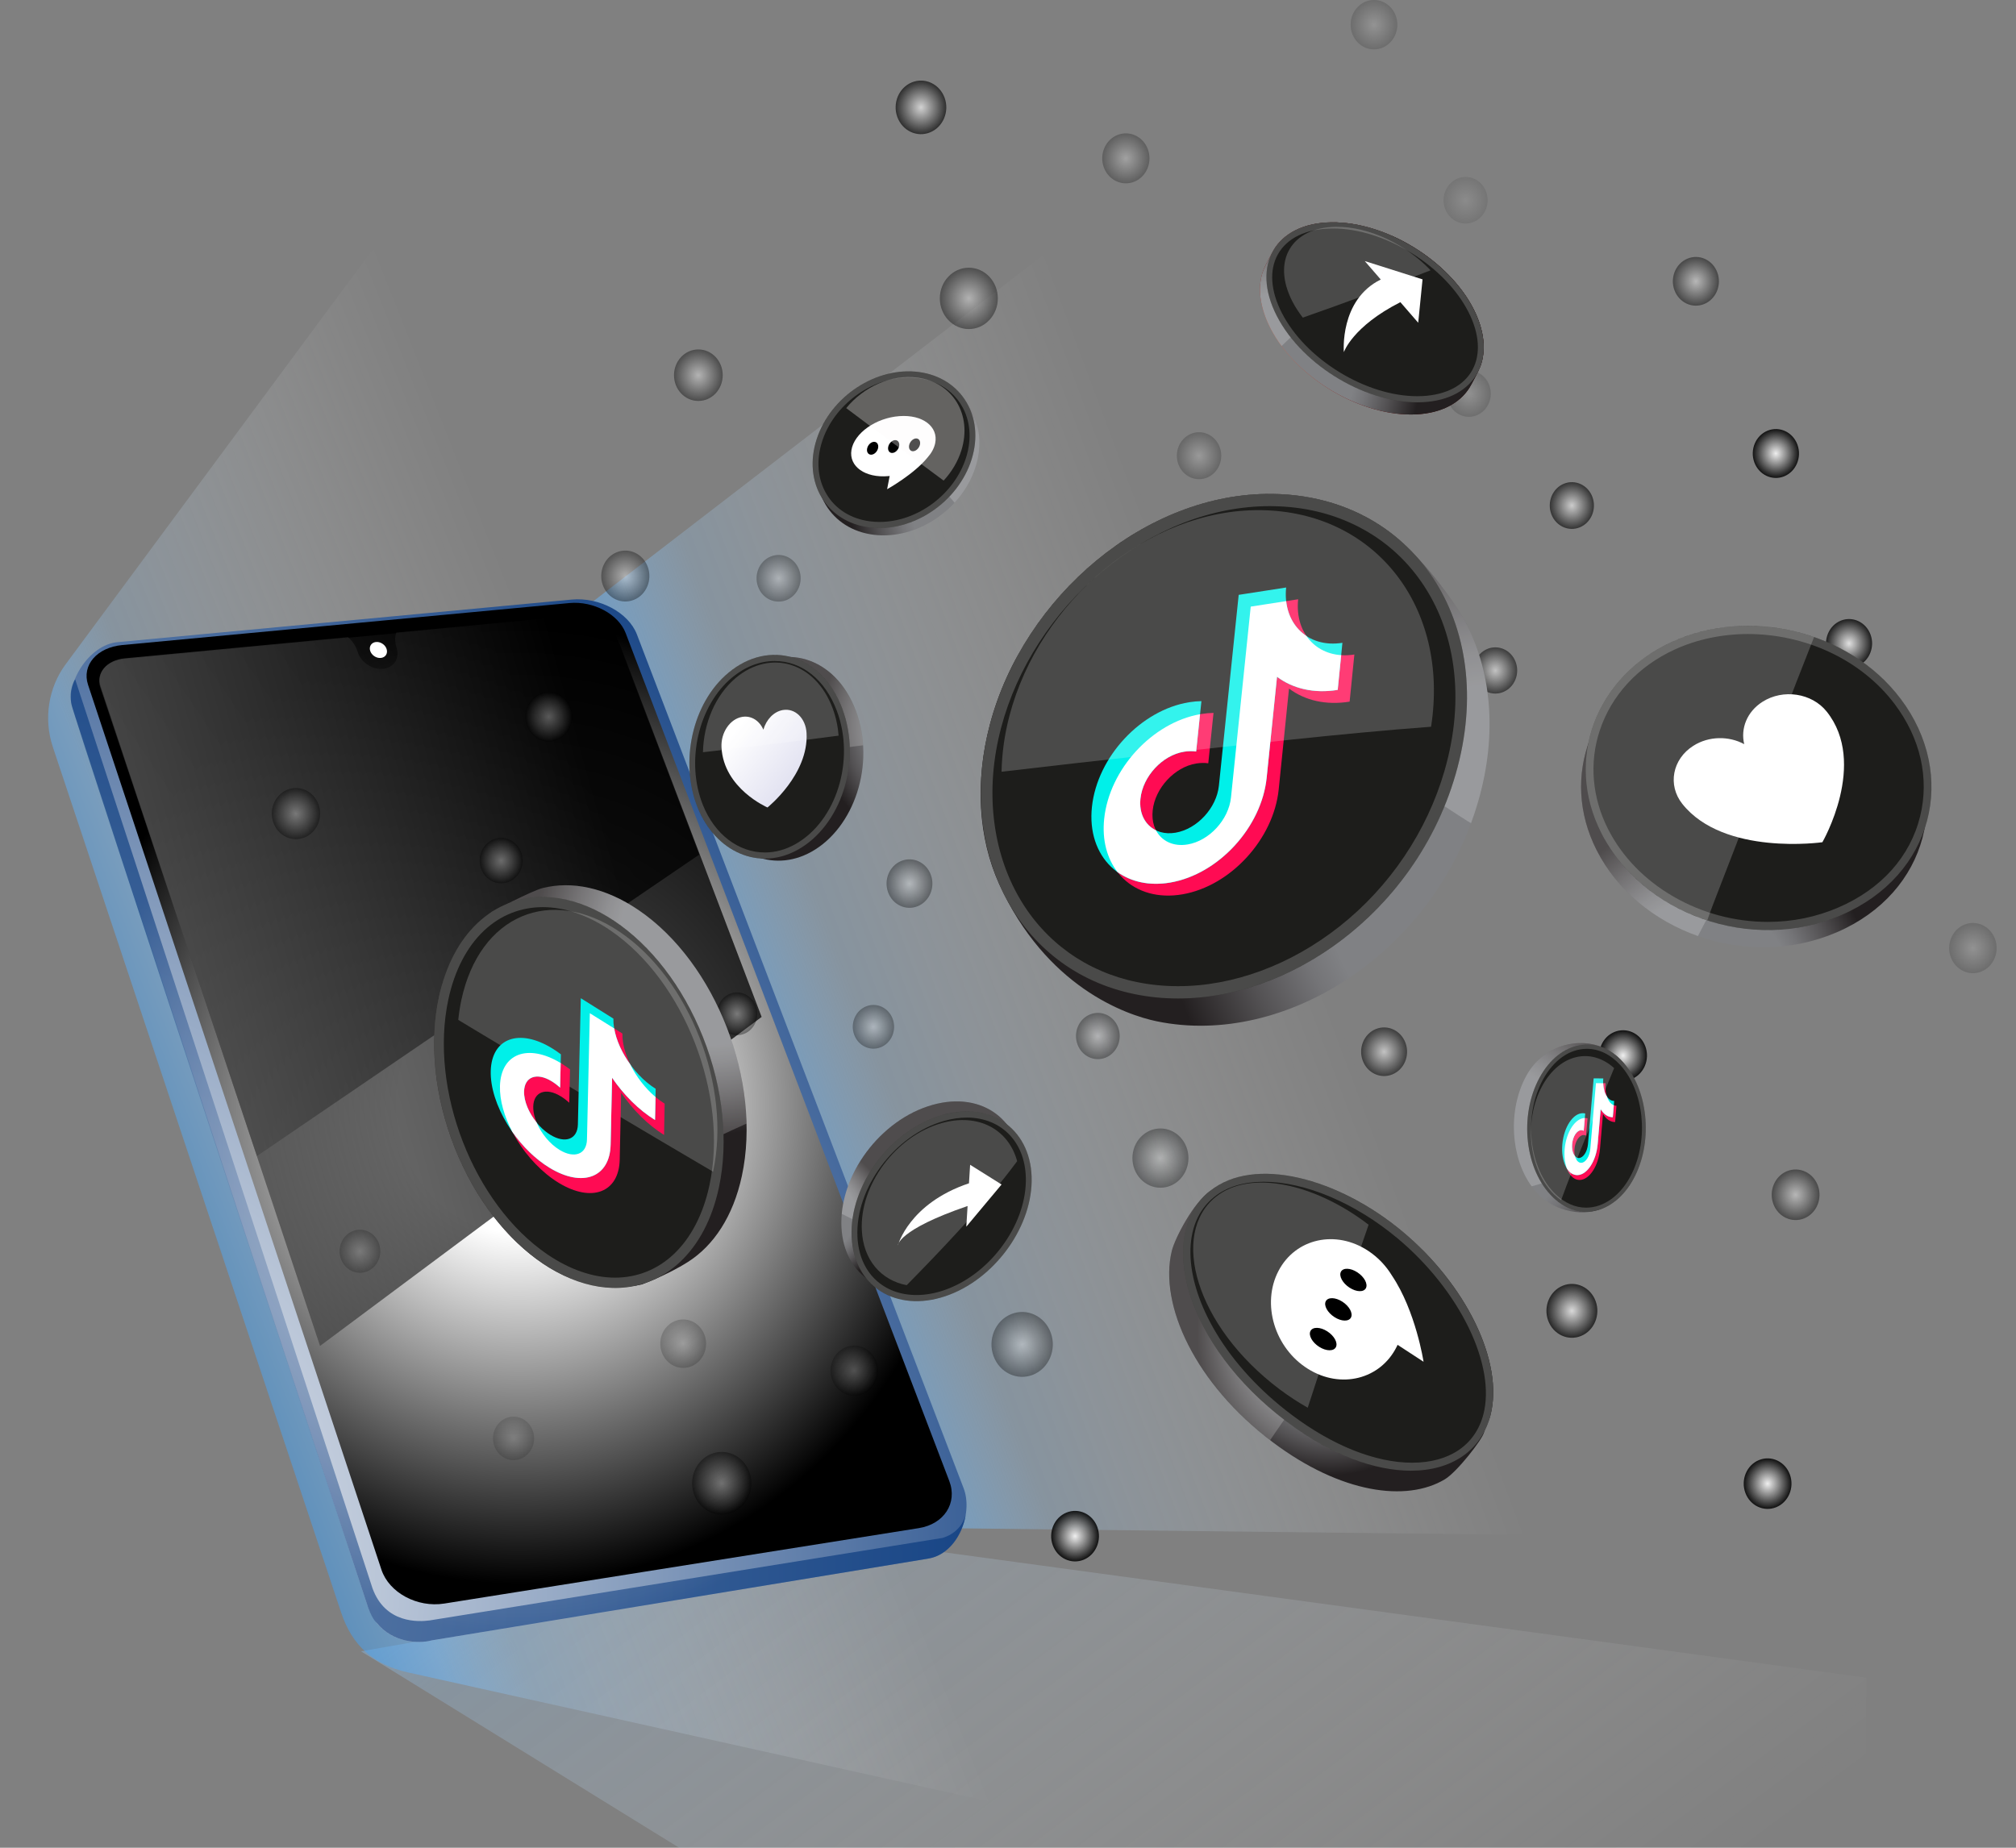 <svg width="420" height="385" viewBox="0 0 420 385" fill="none" xmlns="http://www.w3.org/2000/svg">
<rect x="0" y="0" width="420" height="385" fill="#808080" stroke="none"/>
<g clip-path="url(#clip0_323_130)">
<path opacity="0.5" d="M75.199 344.069L145.295 387.354H388.806V349.563L194.793 323.188L75.199 344.069Z" fill="url(#paint0_linear_323_130)"/>
<path opacity="0.5" d="M84.877 348.445L249.49 384.999L81.273 47.062L13.672 138.419C10.076 143.281 9.06 149.746 10.983 155.576L71.056 335.949C73.391 343.029 77.951 346.88 84.877 348.445Z" fill="url(#paint1_linear_323_130)"/>
<path opacity="0.5" d="M191.376 318.353L339.321 320.063L231.121 42.516L118.587 129.135L191.376 318.353Z" fill="url(#paint2_linear_323_130)"/>
<path d="M275.03 370.845C275.042 370.84 275.054 370.836 275.066 370.832C275.046 370.84 275.026 370.849 275.006 370.857C275.014 370.853 275.026 370.845 275.03 370.845Z" fill="url(#paint3_radial_323_130)"/>
<path d="M275.41 370.713C275.402 370.713 275.397 370.717 275.389 370.717C275.397 370.717 275.402 370.717 275.41 370.713Z" fill="url(#paint4_radial_323_130)"/>
<path d="M275.006 370.857C274.966 370.879 274.873 370.934 274.732 371.015C274.821 370.951 274.909 370.9 275.006 370.857Z" fill="url(#paint5_radial_323_130)"/>
<path d="M193.388 324.755L89.901 341.806C86.51 342.736 78.846 342.07 76.459 334.231L15.084 147.393C13.511 142.638 18.366 134.372 24.514 133.797L119.099 124.93C124.872 124.388 130.948 127.638 132.694 132.202L200.758 310.109C202.794 315.432 199.508 323.774 193.388 324.755Z" fill="url(#paint6_radial_323_130)"/>
<path d="M79.467 327.071L18.345 142.693C16.991 138.603 20.196 134.897 25.482 134.402L118.647 125.651C123.618 125.182 128.852 127.98 130.347 131.912L197.775 308.604C199.52 313.176 196.682 317.569 191.42 318.405L92.546 334.125C86.921 335.016 81.055 331.852 79.467 327.071Z" fill="url(#paint7_radial_323_130)"/>
<path opacity="0.75" d="M145.68 178.066L128.444 132.786C127.388 130.01 123.691 128.031 120.175 128.364L25.921 137.307C22.183 137.661 19.926 140.284 20.885 143.171L53.53 240.879L145.68 178.066Z" fill="url(#paint8_linear_323_130)"/>
<path opacity="0.75" d="M128.513 132.662C127.457 129.886 123.76 127.907 120.244 128.24L82.567 131.814C82.325 132.453 82.156 133.507 82.636 135.016C83.317 137.166 82.071 139.106 79.85 139.35C79.842 139.35 79.834 139.35 79.826 139.35C79.817 139.35 79.813 139.354 79.805 139.354C79.753 139.358 79.697 139.358 79.644 139.362C79.6 139.367 79.551 139.371 79.507 139.371C77.378 139.452 75.205 137.955 74.552 135.904C74.032 134.266 73.129 133.289 72.496 132.769L26.002 137.174C22.268 137.528 20.01 140.151 20.97 143.039L66.67 280.448L158.675 211.89L128.513 132.662Z" fill="url(#paint9_linear_323_130)"/>
<path d="M80.547 135.243C80.837 136.16 80.305 136.983 79.362 137.089C78.414 137.192 77.415 136.535 77.124 135.618C76.834 134.701 77.366 133.878 78.309 133.771C79.257 133.669 80.257 134.326 80.547 135.243Z" fill="white"/>
<g opacity="0.59">
<path d="M196.347 320.452L89.486 337.639C87.236 337.938 80.273 338.347 77.592 330.905C77.423 330.436 21.744 159.889 15.66 141.542C15.66 141.542 14.217 143.602 14.906 146.856C15.596 150.11 75.975 332.654 76.358 333.938C77.302 337.128 78.475 338.138 78.475 338.138C81.769 342.267 87.195 342.544 89.905 341.802L193.392 324.751C197.637 324.073 200.52 319.842 201.206 315.543C201.201 315.548 200.532 319.211 196.347 320.452Z" fill="url(#paint10_radial_323_130)"/>
</g>
<g opacity="0.183">
<path d="M78.947 259.102C79.789 261.413 78.701 264.006 76.515 264.898C74.33 265.789 71.879 264.638 71.036 262.326C70.194 260.014 71.282 257.421 73.467 256.53C75.653 255.639 78.104 256.79 78.947 259.102Z" fill="url(#paint11_radial_323_130)"/>
</g>
<g opacity="0.133">
<path d="M106.995 304.233C109.358 304.233 111.273 302.207 111.273 299.708C111.273 297.209 109.358 295.183 106.995 295.183C104.633 295.183 102.718 297.209 102.718 299.708C102.718 302.207 104.633 304.233 106.995 304.233Z" fill="url(#paint12_radial_323_130)"/>
</g>
<g opacity="0.349">
<path d="M108.584 177.614C109.471 180.053 108.322 182.791 106.016 183.734C103.71 184.672 101.121 183.457 100.23 181.017C99.343 178.578 100.492 175.84 102.798 174.897C105.109 173.959 107.697 175.174 108.584 177.614Z" fill="url(#paint13_radial_323_130)"/>
</g>
<g opacity="0.239">
<path d="M182.571 283.718C183.55 286.41 182.28 289.429 179.74 290.465C177.196 291.502 174.342 290.163 173.362 287.472C172.382 284.78 173.648 281.761 176.192 280.725C178.732 279.688 181.591 281.027 182.571 283.718Z" fill="url(#paint14_radial_323_130)"/>
</g>
<g opacity="0.386">
<path d="M201.838 68.562C205.174 68.562 207.878 65.701 207.878 62.173C207.878 58.645 205.174 55.784 201.838 55.784C198.503 55.784 195.799 58.645 195.799 62.173C195.799 65.701 198.503 68.562 201.838 68.562Z" fill="url(#paint15_radial_323_130)"/>
</g>
<g opacity="0.428">
<path d="M222.162 168.495C222.945 170.645 221.933 173.054 219.901 173.882C217.869 174.709 215.591 173.639 214.809 171.489C214.026 169.34 215.038 166.93 217.07 166.103C219.102 165.279 221.38 166.35 222.162 168.495Z" fill="url(#paint16_radial_323_130)"/>
</g>
<g opacity="0.429">
<path d="M236.741 178.564C237.528 180.722 236.512 183.145 234.471 183.976C232.431 184.808 230.141 183.733 229.355 181.575C228.569 179.417 229.585 176.995 231.625 176.163C233.665 175.331 235.955 176.406 236.741 178.564Z" fill="url(#paint17_radial_323_130)"/>
</g>
<g opacity="0.274">
<path d="M166.496 118.75C167.407 121.254 166.226 124.064 163.859 125.028C161.493 125.992 158.836 124.743 157.925 122.239C157.013 119.736 158.195 116.925 160.561 115.961C162.924 114.997 165.581 116.247 166.496 118.75Z" fill="url(#paint18_radial_323_130)"/>
</g>
<g opacity="0.333">
<path d="M218.909 277.696C220.179 281.181 218.534 285.092 215.244 286.431C211.95 287.774 208.253 286.034 206.987 282.554C205.717 279.07 207.362 275.159 210.652 273.82C213.942 272.476 217.639 274.212 218.909 277.696Z" fill="url(#paint19_radial_323_130)"/>
</g>
<g opacity="0.183">
<path d="M142.33 285.019C144.964 285.019 147.099 282.76 147.099 279.974C147.099 277.188 144.964 274.929 142.33 274.929C139.696 274.929 137.56 277.188 137.56 279.974C137.56 282.76 139.696 285.019 142.33 285.019Z" fill="url(#paint20_radial_323_130)"/>
</g>
<g opacity="0.36">
<path d="M150.361 315.577C153.766 315.577 156.526 312.658 156.526 309.056C156.526 305.455 153.766 302.535 150.361 302.535C146.956 302.535 144.196 305.455 144.196 309.056C144.196 312.658 146.956 315.577 150.361 315.577Z" fill="url(#paint21_radial_323_130)"/>
</g>
<g opacity="0.308">
<path d="M185.982 212.312C186.836 214.658 185.732 217.294 183.514 218.198C181.297 219.102 178.805 217.933 177.95 215.588C177.096 213.242 178.2 210.606 180.418 209.702C182.639 208.798 185.127 209.967 185.982 212.312Z" fill="url(#paint22_radial_323_130)"/>
</g>
<g opacity="0.369">
<path d="M157.477 209.647C158.312 211.941 157.231 214.517 155.062 215.4C152.893 216.283 150.458 215.14 149.623 212.846C148.789 210.551 149.869 207.975 152.038 207.092C154.207 206.209 156.642 207.352 157.477 209.647Z" fill="url(#paint23_radial_323_130)"/>
</g>
<g opacity="0.305">
<path d="M241.757 247.476C244.979 247.476 247.591 244.713 247.591 241.305C247.591 237.897 244.979 235.134 241.757 235.134C238.535 235.134 235.923 237.897 235.923 241.305C235.923 244.713 238.535 247.476 241.757 247.476Z" fill="url(#paint24_radial_323_130)"/>
</g>
<g opacity="0.24">
<path d="M286.981 110.221C287.679 112.136 286.775 114.29 284.965 115.027C283.155 115.765 281.119 114.81 280.421 112.895C279.724 110.98 280.627 108.826 282.437 108.088C284.247 107.346 286.28 108.302 286.981 110.221Z" fill="url(#paint25_radial_323_130)"/>
</g>
<g opacity="0.336">
<path d="M66.351 167.609C67.351 170.351 66.057 173.43 63.465 174.488C60.872 175.545 57.961 174.176 56.961 171.434C55.962 168.692 57.256 165.613 59.848 164.555C62.445 163.502 65.356 164.866 66.351 167.609Z" fill="url(#paint26_radial_323_130)"/>
</g>
<g opacity="0.355">
<path d="M134.952 118.123C135.947 120.857 134.657 123.923 132.077 124.976C129.493 126.03 126.594 124.665 125.598 121.936C124.602 119.202 125.892 116.135 128.473 115.082C131.057 114.029 133.96 115.389 134.952 118.123Z" fill="url(#paint27_radial_323_130)"/>
</g>
<g opacity="0.197">
<path d="M249.804 99.84C252.356 99.84 254.425 97.651 254.425 94.952C254.425 92.253 252.356 90.064 249.804 90.064C247.252 90.064 245.184 92.253 245.184 94.952C245.184 97.651 247.252 99.84 249.804 99.84Z" fill="url(#paint28_radial_323_130)"/>
</g>
<g opacity="0.523">
<path d="M311.526 144.514C314.04 144.514 316.078 142.358 316.078 139.699C316.078 137.04 314.04 134.884 311.526 134.884C309.012 134.884 306.974 137.04 306.974 139.699C306.974 142.358 309.012 144.514 311.526 144.514Z" fill="url(#paint29_radial_323_130)"/>
</g>
<g opacity="0.588">
<path d="M331.762 103.585C332.673 106.092 331.492 108.907 329.121 109.875C326.75 110.839 324.089 109.59 323.174 107.082C322.263 104.574 323.444 101.759 325.815 100.791C328.19 99.827 330.851 101.077 331.762 103.585Z" fill="url(#paint30_radial_323_130)"/>
</g>
<g opacity="0.695">
<path d="M332.427 271.116C333.479 274.007 332.117 277.253 329.383 278.366C326.65 279.479 323.581 278.037 322.529 275.146C321.477 272.254 322.84 269.009 325.573 267.896C328.307 266.782 331.375 268.224 332.427 271.116Z" fill="url(#paint31_radial_323_130)"/>
</g>
<g opacity="0.322">
<path d="M232.968 214.137C233.871 216.619 232.702 219.404 230.355 220.36C228.009 221.315 225.376 220.078 224.473 217.596C223.57 215.114 224.739 212.329 227.085 211.374C229.432 210.418 232.065 211.655 232.968 214.137Z" fill="url(#paint32_radial_323_130)"/>
</g>
<g opacity="0.517">
<path d="M292.819 217.324C293.771 219.934 292.541 222.86 290.073 223.866C287.606 224.873 284.84 223.572 283.889 220.962C282.937 218.352 284.167 215.426 286.634 214.42C289.098 213.413 291.868 214.714 292.819 217.324Z" fill="url(#paint33_radial_323_130)"/>
</g>
<g opacity="0.756">
<path d="M389.698 132.24C390.65 134.859 389.416 137.797 386.944 138.804C384.469 139.81 381.691 138.505 380.739 135.891C379.788 133.276 381.022 130.334 383.493 129.327C385.969 128.321 388.747 129.626 389.698 132.24Z" fill="url(#paint34_radial_323_130)"/>
</g>
<g opacity="0.435">
<path d="M357.783 56.791C358.734 59.405 357.504 62.34 355.033 63.346C352.562 64.353 349.788 63.052 348.836 60.438C347.885 57.823 349.114 54.889 351.586 53.882C354.057 52.876 356.831 54.177 357.783 56.791Z" fill="url(#paint35_radial_323_130)"/>
</g>
<g opacity="0.635">
<path d="M196.791 20.369C197.839 23.243 196.484 26.472 193.763 27.581C191.045 28.689 187.993 27.256 186.945 24.378C185.897 21.503 187.252 18.27 189.973 17.166C192.69 16.061 195.742 17.494 196.791 20.369Z" fill="url(#paint36_radial_323_130)"/>
</g>
<g opacity="0.401">
<path d="M145.491 83.544C148.292 83.544 150.563 81.142 150.563 78.179C150.563 75.216 148.292 72.814 145.491 72.814C142.689 72.814 140.419 75.216 140.419 78.179C140.419 81.142 142.689 83.544 145.491 83.544Z" fill="url(#paint37_radial_323_130)"/>
</g>
<g opacity="0.333">
<path d="M193.928 182.292C194.876 184.894 193.65 187.815 191.191 188.817C188.731 189.82 185.969 188.523 185.022 185.922C184.075 183.32 185.3 180.399 187.76 179.396C190.219 178.394 192.981 179.691 193.928 182.292Z" fill="url(#paint38_radial_323_130)"/>
</g>
<g opacity="0.332">
<path d="M118.885 147.483C119.857 150.148 118.599 153.138 116.083 154.166C113.563 155.194 110.737 153.863 109.765 151.202C108.794 148.536 110.052 145.547 112.567 144.519C115.087 143.491 117.918 144.817 118.885 147.483Z" fill="url(#paint39_radial_323_130)"/>
</g>
<g opacity="0.137">
<path d="M310.277 80.294C311.18 82.78 310.01 85.569 307.66 86.529C305.309 87.484 302.673 86.248 301.766 83.761C300.862 81.275 302.032 78.486 304.382 77.526C306.733 76.571 309.374 77.807 310.277 80.294Z" fill="url(#paint40_radial_323_130)"/>
</g>
<g opacity="0.865">
<path d="M342.785 218.04C343.772 220.752 342.494 223.797 339.93 224.842C337.366 225.887 334.487 224.535 333.499 221.823C332.512 219.11 333.79 216.065 336.354 215.02C338.918 213.98 341.797 215.327 342.785 218.04Z" fill="url(#paint41_radial_323_130)"/>
</g>
<g opacity="0.865">
<path d="M228.613 318.187C229.601 320.9 228.323 323.945 225.759 324.99C223.195 326.034 220.316 324.683 219.328 321.97C218.34 319.258 219.618 316.213 222.183 315.168C224.747 314.123 227.626 315.475 228.613 318.187Z" fill="url(#paint42_radial_323_130)"/>
</g>
<g opacity="0.865">
<path d="M372.894 307.244C373.881 309.956 372.603 313.001 370.039 314.046C367.475 315.091 364.596 313.739 363.609 311.027C362.621 308.314 363.899 305.269 366.463 304.224C369.027 303.179 371.906 304.531 372.894 307.244Z" fill="url(#paint43_radial_323_130)"/>
</g>
<g opacity="0.086">
<path d="M305.334 46.572C307.865 46.572 309.918 44.401 309.918 41.723C309.918 39.045 307.865 36.874 305.334 36.874C302.802 36.874 300.75 39.045 300.75 41.723C300.75 44.401 302.802 46.572 305.334 46.572Z" fill="url(#paint44_radial_323_130)"/>
</g>
<g opacity="0.15">
<path d="M286.247 10.287C288.933 10.287 291.11 7.984 291.11 5.143C291.11 2.303 288.933 0 286.247 0C283.562 0 281.385 2.303 281.385 5.143C281.385 7.984 283.562 10.287 286.247 10.287Z" fill="url(#paint45_radial_323_130)"/>
</g>
<g opacity="0.258">
<path d="M239.144 31.124C240.12 33.807 238.858 36.818 236.322 37.85C233.786 38.882 230.94 37.547 229.964 34.865C228.988 32.182 230.25 29.171 232.786 28.139C235.322 27.107 238.169 28.442 239.144 31.124Z" fill="url(#paint46_radial_323_130)"/>
</g>
<g opacity="0.853">
<path d="M374.466 92.662C375.422 95.285 374.184 98.232 371.704 99.243C369.225 100.254 366.439 98.944 365.483 96.322C364.528 93.699 365.766 90.752 368.245 89.741C370.729 88.73 373.511 90.039 374.466 92.662Z" fill="url(#paint47_radial_323_130)"/>
</g>
<g opacity="0.347">
<path d="M429.705 149.982C430.669 152.626 429.423 155.59 426.923 156.609C424.424 157.629 421.621 156.311 420.658 153.667C419.694 151.022 420.94 148.058 423.44 147.039C425.935 146.02 428.742 147.338 429.705 149.982Z" fill="url(#paint48_radial_323_130)"/>
</g>
<g opacity="0.147">
<path d="M415.634 195.667C416.614 198.362 415.344 201.386 412.8 202.427C410.252 203.463 407.393 202.12 406.41 199.424C405.43 196.729 406.7 193.705 409.244 192.664C411.792 191.628 414.651 192.971 415.634 195.667Z" fill="url(#paint49_radial_323_130)"/>
</g>
<g opacity="0.425">
<path d="M378.732 247.053C379.719 249.766 378.441 252.815 375.877 253.86C373.313 254.905 370.43 253.553 369.443 250.841C368.455 248.128 369.733 245.079 372.297 244.034C374.861 242.989 377.744 244.341 378.732 247.053Z" fill="url(#paint50_radial_323_130)"/>
</g>
<path d="M275.03 370.845C275.042 370.84 275.054 370.836 275.066 370.832C275.046 370.84 275.026 370.849 275.006 370.857C275.014 370.853 275.026 370.845 275.03 370.845Z" fill="url(#paint51_radial_323_130)"/>
<path d="M275.41 370.713C275.402 370.713 275.397 370.717 275.389 370.717C275.397 370.717 275.402 370.717 275.41 370.713Z" fill="url(#paint52_radial_323_130)"/>
<path d="M275.006 370.857C274.966 370.879 274.873 370.934 274.732 371.015C274.821 370.951 274.909 370.9 275.006 370.857Z" fill="url(#paint53_radial_323_130)"/>
<path d="M382.679 194.246C363.798 202.392 341.136 193.952 332.612 177.097C324.867 161.778 331.625 144.578 347.268 137.374C363.109 130.081 384.175 134.815 395.016 149.205C406.97 165.066 401.846 185.976 382.679 194.246Z" fill="url(#paint54_radial_323_130)"/>
<path opacity="0.2" d="M368.858 164.183C369.62 162.14 370.35 160.089 371.035 158.016C372.474 152.579 375.075 147.862 378.837 143.857C380.582 142.433 382.328 141.004 384.074 139.579C372.982 133.127 358.754 132.086 347.268 137.374C331.625 144.574 324.867 161.778 332.612 177.097C336.87 185.516 344.655 191.837 353.735 195.039C359.049 184.898 364.358 174.756 368.858 164.183Z" fill="white"/>
<path d="M383.634 190.659C364.754 198.805 342.091 190.365 333.568 173.51C325.823 158.191 332.58 140.991 348.223 133.787C364.064 126.494 385.13 131.228 395.972 145.618C407.926 161.483 402.805 182.389 383.634 190.659Z" fill="#1D1D1B"/>
<path opacity="0.2" d="M355.751 191.576C356.416 189.414 361.79 176.031 363.455 171.276C367.987 158.311 372.882 145.49 377.933 132.739C368.273 129.382 357.38 129.57 348.227 133.783C332.584 140.982 325.827 158.187 333.572 173.506C337.979 182.223 346.167 188.685 355.658 191.768C355.69 191.708 355.718 191.64 355.751 191.576Z" fill="white"/>
<g opacity="0.2">
<path d="M368.306 192.088C361.407 192.088 354.606 190.267 348.639 186.817C342.619 183.341 337.902 178.462 334.991 172.709C331.689 166.179 331.072 158.925 333.258 152.28C335.689 144.88 341.232 138.867 348.864 135.353C353.473 133.229 358.758 132.107 364.153 132.107C369.999 132.107 375.877 133.404 381.151 135.865C386.602 138.402 391.287 142.142 394.706 146.68C400.1 153.837 401.987 162.157 400.023 170.111C397.951 178.509 391.912 185.243 383.022 189.077C378.401 191.073 373.45 192.088 368.306 192.088ZM364.153 130.401C358.646 130.401 353.178 131.506 348.223 133.788C332.58 140.987 325.823 158.191 333.568 173.51C339.854 185.942 353.828 193.794 368.306 193.794C373.458 193.794 378.679 192.796 383.634 190.659C402.805 182.39 407.926 161.484 395.972 145.614C388.521 135.728 376.248 130.401 364.153 130.401Z" fill="white"/>
</g>
<path d="M367.181 146.232C363.959 148.28 362.589 151.794 363.379 155.056C360.186 153.321 356.013 153.338 352.767 155.402C348.409 158.174 347.381 163.59 350.481 167.497C359.149 178.415 379.663 175.489 379.663 175.489C379.663 175.489 389.186 159.044 380.554 148.258C377.47 144.403 371.487 143.49 367.181 146.232Z" fill="white"/>
<path d="M288.686 110.259C282.195 105.679 274.14 103.009 265.024 102.911C238.677 102.629 213.281 124.286 206.237 150.946C203.076 162.913 203.818 174.641 208.168 184.199C217.877 205.544 234.403 211.447 241.043 212.812C267.911 218.335 298.951 198.239 307.958 166.982C312.063 152.733 310.631 139.571 305.172 129.366C303.322 125.903 296.048 115.45 288.686 110.259Z" fill="url(#paint55_radial_323_130)"/>
<path opacity="0.2" d="M306.466 171.519C307.015 170.035 307.515 168.525 307.958 166.986C312.063 152.737 310.631 139.575 305.172 129.37C303.322 125.907 296.048 115.453 288.686 110.263C282.195 105.683 274.14 103.013 265.024 102.915C243.091 102.68 221.82 117.65 211.245 138.049L292.408 162.375C292.408 162.371 305.934 171.327 306.466 171.519Z" fill="white"/>
<path d="M303.261 161.309C294.254 192.566 263.214 212.662 236.346 207.139C211.926 202.119 199.278 177.272 206.233 150.95C213.276 124.286 238.677 102.633 265.024 102.915C294.081 103.218 312.405 129.574 303.261 161.309Z" fill="#1D1D1B"/>
<g opacity="0.2">
<path d="M264.516 102.907C238.354 102.907 213.236 124.457 206.233 150.946C199.278 177.273 211.926 202.115 236.346 207.135C239.338 207.749 242.374 208.048 245.434 208.048C269.846 208.048 295.258 189.082 303.261 161.305C312.405 129.575 294.077 103.218 265.024 102.907C264.855 102.907 264.689 102.902 264.52 102.902V105.461C264.681 105.461 264.839 105.461 265 105.466C271.62 105.538 277.732 107.005 283.171 109.837C288.404 112.558 292.763 116.405 296.133 121.271C299.657 126.359 301.899 132.27 302.79 138.829C303.729 145.751 303.112 153.065 300.951 160.559C297.294 173.247 289.521 184.783 279.059 193.04C268.891 201.066 256.952 205.485 245.438 205.485C242.507 205.485 239.604 205.195 236.81 204.619C226.392 202.478 217.74 196.302 212.446 187.231C209.579 182.318 207.773 176.774 207.076 170.752C206.354 164.534 206.858 158.098 208.567 151.628C211.849 139.213 219.348 127.621 229.69 118.998C240.152 110.268 252.522 105.461 264.52 105.461L264.524 102.902C264.52 102.907 264.52 102.907 264.516 102.907Z" fill="white"/>
</g>
<path d="M282.159 136.377C274.934 137.529 269.677 132.372 270.447 124.866L260.573 126.402L256.461 166.15C255.981 170.799 251.945 175.191 247.437 175.955C242.918 176.722 239.644 173.554 240.14 168.879C240.632 164.214 244.696 159.829 249.199 159.087C250.042 158.947 250.985 158.921 251.723 159.045L252.816 148.545C251.993 148.557 251.147 148.634 250.276 148.775C240.237 150.4 231.153 160.149 230.04 170.573C228.924 181.021 236.249 188.088 246.349 186.344C256.388 184.608 265.338 174.816 266.395 164.491L268.544 143.469C271.822 145.926 276.204 147.001 281.171 146.195L282.159 136.377Z" fill="#FF0B53"/>
<path d="M279.671 133.938C272.438 135.085 267.177 129.924 267.947 122.414L258.061 123.945L253.937 163.702C253.453 168.351 249.413 172.739 244.902 173.503C240.378 174.266 237.1 171.097 237.596 166.423C238.092 161.753 242.156 157.373 246.671 156.635C247.518 156.499 248.458 156.473 249.199 156.593L250.296 146.092C249.474 146.105 248.623 146.178 247.752 146.318C237.701 147.935 228.605 157.684 227.488 168.108C226.368 178.556 233.701 185.632 243.813 183.892C253.864 182.164 262.831 172.377 263.887 162.047L266.044 141.022C269.326 143.478 273.712 144.561 278.688 143.755L279.671 133.938Z" fill="#00F0E9"/>
<path d="M279.413 136.509C276.321 136.304 273.773 134.842 272.176 132.517C269.846 130.986 268.302 128.427 267.951 125.25L260.569 126.397L256.457 166.146C255.977 170.794 251.941 175.187 247.434 175.95C244.446 176.458 242.003 175.242 240.834 173.012C238.588 171.937 237.265 169.506 237.592 166.414C238.088 161.744 242.152 157.364 246.667 156.626C247.514 156.49 248.454 156.464 249.195 156.584L250.006 148.818C240.072 150.57 231.141 160.239 230.041 170.568C229.565 175.038 230.633 178.889 232.81 181.699C235.677 183.755 239.491 184.625 243.813 183.883C253.864 182.156 262.831 172.368 263.887 162.039L266.044 141.013C269.326 143.469 273.712 144.553 278.688 143.747L279.413 136.509Z" fill="white"/>
<path opacity="0.2" d="M240.132 157.241C259.464 155.151 278.776 152.882 298.141 151.424C302.032 126.338 286.352 106.553 262.621 106.297C239.189 106.046 216.599 125.306 210.333 149.023C209.277 153.014 208.733 156.968 208.656 160.802C219.143 159.569 229.633 158.375 240.132 157.241Z" fill="white"/>
<path d="M133.033 189.628C126.098 184.907 119.099 183.521 113.035 185.039C110.773 185.606 102.476 189.986 102.476 189.986C102.476 189.986 93.687 197.305 91.441 207.758C87.22 227.397 96.856 252.202 112.962 263.171C120.046 267.994 127.384 269.005 133.682 267.64C133.682 267.64 138.927 265.738 143.334 262.936C148.652 259.554 152.74 253.473 154.554 245.041C158.775 225.401 149.139 200.597 133.033 189.628Z" fill="url(#paint56_radial_323_130)"/>
<path opacity="0.2" d="M106.455 257.644C110.58 255.699 114.7 253.741 118.813 251.754C129.106 246.781 139.383 241.77 149.684 236.81C151.607 235.884 153.562 234.997 155.526 234.119C155.114 216.974 146.261 198.635 133.033 189.628C126.098 184.907 119.099 183.521 113.035 185.039C110.773 185.606 102.476 189.986 102.476 189.986C102.476 189.986 93.687 197.305 91.441 207.758C87.829 224.578 94.384 245.182 106.455 257.644Z" fill="white"/>
<path d="M136.049 266.71C150.345 260.386 155.017 237.761 146.484 216.176C137.951 194.59 119.445 182.218 105.149 188.542C90.853 194.866 86.18 217.491 94.713 239.076C103.246 260.661 121.753 273.033 136.049 266.71Z" fill="#1D1D1B"/>
<path opacity="0.2" d="M105.81 218.718C120.014 227.265 134.258 235.747 148.555 244.141C148.559 244.119 148.567 244.094 148.571 244.072C152.365 226.412 143.701 204.102 129.214 194.238C114.728 184.373 99.912 190.694 96.118 208.354C95.828 209.715 95.618 211.101 95.469 212.508C98.9 214.602 102.367 216.645 105.81 218.718Z" fill="white"/>
<g opacity="0.2">
<path d="M128.13 266.216C123.57 266.216 118.704 264.544 114.055 261.38C98.63 250.875 89.369 227.035 93.409 208.231C94.699 202.222 97.271 197.266 100.839 193.906C104.238 190.707 108.471 189.014 113.079 189.014C117.639 189.014 122.506 190.686 127.15 193.85C142.576 204.355 151.837 228.195 147.797 246.994C146.507 253.004 143.934 257.959 140.366 261.32C136.968 264.523 132.738 266.216 128.13 266.216ZM113.079 186.886C102.847 186.886 94.312 194.409 91.441 207.762C87.22 227.402 96.856 252.206 112.962 263.175C118.115 266.685 123.308 268.353 128.126 268.353C138.359 268.353 146.894 260.83 149.764 247.476C153.982 227.841 144.35 203.032 128.243 192.063C123.09 188.553 117.897 186.886 113.079 186.886Z" fill="white"/>
</g>
<path d="M138.467 229.961C133.508 226.881 129.557 220.331 129.666 215.354L122.885 211.114L122.288 237.433C122.219 240.512 119.659 241.48 116.571 239.591C113.47 237.697 111.015 233.65 111.092 230.562C111.168 227.478 113.745 226.527 116.837 228.434C117.418 228.792 118.071 229.282 118.591 229.769L118.752 222.821C118.18 222.386 117.595 221.981 116.998 221.61C110.108 217.345 104.343 219.431 104.165 226.314C103.984 233.215 109.483 242.252 116.406 246.466C123.288 250.649 128.96 248.466 129.106 241.621L129.404 227.687C131.823 231.223 134.935 234.37 138.342 236.477L138.467 229.961Z" fill="#FF0B53"/>
<path d="M136.601 226.864C131.633 223.776 127.682 217.221 127.791 212.244L121.002 207.992L120.393 234.306C120.32 237.385 117.76 238.349 114.664 236.456C111.559 234.558 109.1 230.506 109.181 227.419C109.257 224.335 111.838 223.388 114.934 225.299C115.515 225.657 116.168 226.148 116.688 226.634L116.853 219.686C116.281 219.251 115.696 218.842 115.095 218.475C108.197 214.198 102.423 216.275 102.238 223.154C102.052 230.054 107.556 239.1 114.49 243.322C121.385 247.519 127.061 245.344 127.211 238.499L127.513 224.565C129.936 228.105 133.049 231.257 136.464 233.368L136.601 226.864Z" fill="#00F0E9"/>
<path d="M136.568 228.57C134.407 226.749 132.549 224.318 131.307 221.789C129.597 219.431 128.38 216.757 127.952 214.283L122.881 211.114L122.284 237.433C122.215 240.512 119.655 241.48 116.567 239.591C114.519 238.337 112.749 236.145 111.809 233.906C110.189 231.922 109.128 229.457 109.181 227.414C109.257 224.331 111.838 223.384 114.934 225.295C115.515 225.653 116.168 226.144 116.688 226.63L116.809 221.495C109.999 217.379 104.339 219.49 104.157 226.31C104.08 229.261 105.044 232.609 106.717 235.803C108.83 238.831 111.531 241.518 114.494 243.322C121.389 247.519 127.066 245.344 127.215 238.499L127.517 224.566C129.94 228.105 133.053 231.257 136.468 233.368L136.568 228.57Z" fill="white"/>
<path d="M212.805 244.077C212.631 254.167 204.669 264.706 194.779 268.007C184.623 271.397 175.793 266.062 175.301 255.673C174.789 244.895 183.393 233.299 194.247 230.229C204.798 227.243 212.986 233.628 212.805 244.077Z" fill="url(#paint57_radial_323_130)"/>
<path opacity="0.2" d="M178.704 254.542C179.172 254.76 181.329 255.882 179.224 254.786C179.974 255.174 180.789 255.468 181.563 255.796C183.026 256.419 184.498 257.025 185.969 257.626C188.852 258.803 191.739 259.959 194.609 261.166C196.996 262.172 199.375 263.221 201.734 264.3C208.16 259.473 212.676 251.647 212.805 244.077C212.982 233.628 204.798 227.243 194.247 230.229C184.308 233.043 176.265 242.993 175.366 252.926C176.475 253.481 177.583 254.022 178.704 254.542Z" fill="white"/>
<path d="M214.93 246.166C214.756 256.257 206.793 266.795 196.904 270.096C186.748 273.487 177.918 268.151 177.426 257.762C176.914 246.985 185.518 235.389 196.371 232.318C206.922 229.328 215.111 235.717 214.93 246.166Z" fill="#1D1D1B"/>
<path opacity="0.2" d="M188.897 267.785C192.525 264.095 196.121 260.368 199.625 256.542C203.899 251.881 208.124 247.083 211.906 241.948C210.14 235.385 203.866 231.836 196.146 234.024C186.635 236.715 179.095 246.874 179.547 256.321C179.845 262.616 183.643 266.791 188.897 267.785Z" fill="white"/>
<path opacity="0.2" d="M201.439 231.581V232.861C205.015 232.861 208.2 234.166 210.402 236.541C212.639 238.951 213.784 242.273 213.72 246.145C213.639 250.743 211.829 255.618 208.616 259.883C205.39 264.164 201.101 267.359 196.541 268.881C194.638 269.517 192.755 269.837 190.945 269.837C187.534 269.837 184.566 268.715 182.357 266.6C180.095 264.429 178.809 261.354 178.636 257.703C178.152 247.523 186.417 236.464 196.686 233.556C198.311 233.095 199.911 232.865 201.439 232.865V231.581ZM201.439 231.581C199.835 231.581 198.137 231.82 196.375 232.319C185.518 235.39 176.914 246.986 177.43 257.763C177.825 266.045 183.51 271.112 190.949 271.112C192.84 271.112 194.847 270.783 196.912 270.097C206.801 266.796 214.764 256.257 214.938 246.167C215.079 237.467 209.426 231.581 201.439 231.581Z" fill="white"/>
<path d="M208.66 246.806L202.109 242.699L201.871 246.555C189.34 250.76 187.062 259.503 187.062 259.503C187.062 259.503 186.933 256.3 201.58 251.289L201.314 255.592L208.66 246.806Z" fill="white"/>
<path d="M307.043 64.497C301.931 54.343 288.755 46.188 277.398 46.329C272.011 46.397 268.008 48.308 265.798 51.396C265.258 52.151 263.488 55.49 263.158 56.407C261.964 59.721 262.355 63.874 264.661 68.365C270.08 78.912 283.812 86.934 295.109 86.337C300.33 86.06 304.12 83.987 306.124 80.806C306.515 80.183 308.095 77.206 308.426 76.302C309.624 73.005 309.257 68.894 307.043 64.497Z" fill="url(#paint58_radial_323_130)"/>
<path d="M307.043 64.497C301.931 54.343 288.755 46.188 277.398 46.329C272.011 46.397 268.008 48.308 265.798 51.396C265.258 52.151 263.488 55.49 263.158 56.407C261.964 59.721 262.355 63.874 264.661 68.365C270.08 78.912 283.812 86.934 295.109 86.337C300.33 86.06 304.12 83.987 306.124 80.806C306.515 80.183 308.095 77.206 308.426 76.302C309.624 73.005 309.257 68.894 307.043 64.497Z" fill="url(#paint59_radial_323_130)"/>
<path opacity="0.2" d="M266.996 72.097C272.249 67.09 277.506 62.087 282.611 56.91C285.11 54.373 287.57 51.784 289.969 49.139C285.852 47.314 281.506 46.278 277.394 46.329C272.007 46.397 268.004 48.308 265.794 51.396C265.254 52.151 263.484 55.49 263.153 56.407C261.96 59.721 262.351 63.874 264.657 68.365C265.322 69.649 266.109 70.899 266.996 72.097Z" fill="white"/>
<path d="M307.043 64.497C312.131 74.601 307.487 83.22 296.452 83.8C285.155 84.397 271.419 76.379 266.004 65.828C260.557 55.226 265.766 46.47 277.398 46.325C288.755 46.188 301.927 54.343 307.043 64.497Z" fill="#1D1D1B"/>
<g opacity="0.2">
<path d="M277.688 47.605C282.925 47.605 288.747 49.43 294.085 52.739C299.399 56.036 303.62 60.425 305.975 65.099C308.22 69.56 308.507 73.795 306.777 77.023C305.015 80.312 301.326 82.265 296.391 82.525C296.02 82.546 295.637 82.555 295.254 82.555C290.09 82.555 284.332 80.777 279.047 77.544C273.729 74.29 269.471 69.914 267.06 65.223C264.698 60.625 264.395 56.292 266.209 53.025C268.108 49.601 272.084 47.677 277.406 47.613C277.502 47.605 277.595 47.605 277.688 47.605ZM277.688 46.325C277.591 46.325 277.494 46.325 277.398 46.325C265.762 46.47 260.557 55.226 266.004 65.828C271.233 76.008 284.203 83.83 295.258 83.83C295.657 83.83 296.057 83.822 296.452 83.8C307.483 83.22 312.131 74.601 307.043 64.498C301.971 54.428 288.977 46.325 277.688 46.325Z" fill="white"/>
</g>
<path d="M296.363 58.211L284.328 54.398L287.658 58.241C279.026 62.493 279.97 73.377 279.97 73.377C279.97 73.377 281.752 68.029 291.747 62.962L295.46 67.248L296.363 58.211Z" fill="white"/>
<path opacity="0.2" d="M271.419 66.182C280.345 63.052 289.219 59.763 298.04 56.322C292.948 50.944 285.211 47.178 278.309 47.263C269.044 47.378 264.899 54.347 269.237 62.791C269.842 63.968 270.58 65.099 271.419 66.182Z" fill="white"/>
<path d="M178.293 148.067C182.49 159.241 177.93 172.56 169.008 177.499C160.896 181.989 151.865 177.921 148.152 168.662C144.386 159.283 146.986 146.89 154.623 140.569C163.041 133.596 174.031 136.722 178.293 148.067Z" fill="url(#paint60_radial_323_130)"/>
<path opacity="0.2" d="M152.647 158.895C156.268 158.537 159.92 158.2 163.517 157.62C163.363 157.645 163.251 157.662 163.154 157.679C163.456 157.633 163.916 157.56 164.206 157.517C165.089 157.385 165.972 157.249 166.851 157.116C168.5 156.865 170.145 156.609 171.794 156.366C174.463 155.974 177.136 155.598 179.809 155.295C179.66 152.86 179.168 150.416 178.289 148.071C174.027 136.726 163.037 133.6 154.615 140.573C149.321 144.953 146.45 152.255 146.442 159.445C148.514 159.274 150.583 159.1 152.647 158.895Z" fill="white"/>
<path d="M175.471 147.64C179.668 158.814 175.108 172.133 166.186 177.072C158.074 181.563 149.043 177.494 145.329 168.235C141.564 158.857 144.164 146.463 151.8 140.142C160.219 133.169 171.209 136.296 175.471 147.64Z" fill="#1D1D1B"/>
<path opacity="0.2" d="M161.38 136.449V137.729C167.057 137.729 171.907 141.61 174.346 148.109C178.22 158.43 174.229 171.174 165.621 175.937C163.601 177.055 161.489 177.626 159.352 177.626C153.836 177.626 148.885 173.835 146.438 167.736C142.801 158.673 145.483 146.996 152.542 141.149C155.243 138.914 158.3 137.729 161.376 137.729L161.38 136.449ZM161.38 136.449C158.142 136.449 154.804 137.652 151.8 140.138C144.164 146.459 141.564 158.857 145.329 168.231C148.015 174.922 153.474 178.901 159.356 178.901C161.614 178.901 163.936 178.313 166.186 177.068C175.108 172.129 179.668 158.81 175.471 147.636C172.733 140.347 167.21 136.449 161.38 136.449Z" fill="white"/>
<path d="M154.623 149.372C156.522 149.052 158.227 150.17 159.037 152.038C159.638 149.931 161.198 148.268 163.105 147.943C165.662 147.513 167.867 149.671 168.032 152.758C168.496 161.39 159.892 168.248 159.892 168.248C159.892 168.248 150.756 164.312 150.313 155.714C150.151 152.639 152.083 149.799 154.623 149.372Z" fill="url(#paint61_linear_323_130)"/>
<path opacity="0.2" d="M174.713 153.283C174.56 151.342 174.152 149.406 173.451 147.538C169.838 137.921 160.517 135.272 153.377 141.179C148.998 144.804 146.575 150.783 146.45 156.737C155.88 155.667 165.299 154.502 174.713 153.283Z" fill="white"/>
<path d="M292.23 256.654C278.712 245.348 261.69 241.488 252.114 248.145C248.671 250.538 244.777 257.959 244.119 260.684C241.434 271.802 248.897 288.256 265.125 300.479C279.305 311.158 293.009 313.048 301.024 308.224C303.56 306.697 308.769 299.997 309.168 298.47C309.474 297.306 310.184 296.138 310.486 294.978C313.437 283.735 305.245 267.538 292.23 256.654Z" fill="url(#paint62_radial_323_130)"/>
<path opacity="0.2" d="M264.613 300.083C271.459 289.851 279.2 280.332 287.255 271.116C289.973 268.007 292.69 264.902 295.395 261.78C295.637 261.418 295.887 261.055 296.129 260.693C296.194 260.599 296.258 260.501 296.323 260.407C295.02 259.102 293.658 257.844 292.234 256.654C278.716 245.348 261.694 241.488 252.119 248.145C248.675 250.538 244.781 257.959 244.124 260.684C241.467 271.687 248.748 287.898 264.613 300.083Z" fill="white"/>
<path d="M292.23 256.653C305.245 267.537 313.437 283.735 310.49 294.981C306.862 308.851 287.9 311.162 268.02 296.184C246.978 280.332 240.668 257.374 252.114 248.145C261.23 240.796 278.712 245.347 292.23 256.653Z" fill="#1D1D1B"/>
<path opacity="0.2" d="M294.182 304.774C286.546 304.774 277.615 301.217 269.04 294.751C262.528 289.843 257.118 283.978 253.396 277.782C249.949 272.041 248.087 266.305 248.006 261.187C247.929 256.146 249.631 252.077 252.929 249.42C255.553 247.305 259.041 246.235 263.294 246.235C271.914 246.235 282.34 250.649 291.182 258.044C297.443 263.281 302.705 269.896 305.991 276.668C309.244 283.377 310.325 289.787 309.035 294.713C307.362 301.11 301.947 304.774 294.182 304.774ZM263.54 244.571C259.109 244.571 255.15 245.697 252.114 248.145C240.668 257.37 246.978 280.332 268.02 296.184C277.357 303.221 286.493 306.441 293.932 306.441C302.33 306.441 308.563 302.334 310.49 294.982C313.433 283.735 305.241 267.537 292.23 256.654C283.211 249.109 272.426 244.571 263.54 244.571Z" fill="white"/>
<path opacity="0.2" d="M272.447 293.314C276.055 282.294 279.591 271.235 283.373 260.287C283.957 258.59 284.546 256.892 285.126 255.191C274.108 246.721 260.529 243.543 253.284 249.386C243.736 257.084 249.002 276.233 266.552 289.454C268.536 290.943 270.503 292.222 272.447 293.314Z" fill="white"/>
<path d="M285.066 260.645C278.325 256.18 269.923 257.988 266.359 264.799C262.762 271.679 265.54 280.878 272.495 285.224C279.341 289.501 287.582 287.399 290.96 280.639C291.033 280.498 291.093 280.353 291.162 280.213L296.573 283.74C296.573 283.74 294.964 273.184 289.989 265.785C288.771 263.78 287.114 262.002 285.066 260.645Z" fill="white"/>
<path d="M282.784 265.107C284.219 266.045 285.014 267.52 284.566 268.399C284.118 269.278 282.59 269.235 281.151 268.301C279.708 267.363 278.901 265.878 279.353 264.996C279.809 264.113 281.345 264.164 282.784 265.107Z" fill="black"/>
<path d="M279.659 271.223C281.107 272.157 281.909 273.628 281.458 274.515C281.006 275.402 279.466 275.372 278.015 274.438C276.559 273.504 275.745 272.02 276.204 271.133C276.66 270.246 278.208 270.289 279.659 271.223Z" fill="black"/>
<path d="M276.503 277.394C277.958 278.323 278.768 279.795 278.313 280.69C277.857 281.586 276.305 281.565 274.841 280.639C273.374 279.714 272.555 278.23 273.015 277.33C273.479 276.434 275.043 276.464 276.503 277.394Z" fill="black"/>
<path d="M192.332 79.044C183.478 77.85 173.915 84.064 170.996 93.003C168.048 102.028 173.003 110.314 182.043 111.427C191.021 112.536 200.52 106.113 203.286 97.17C206.019 88.312 201.129 80.234 192.332 79.044Z" fill="url(#paint63_radial_323_130)"/>
<g opacity="0.2">
<path d="M192.807 97.541C194.823 99.947 196.815 102.378 198.871 104.736C200.863 102.57 202.411 99.998 203.282 97.17C206.019 88.308 201.129 80.23 192.328 79.04C188.058 78.465 183.627 79.612 179.853 81.957C184.248 87.084 188.469 92.368 192.807 97.541Z" fill="white"/>
</g>
<path d="M202.439 95.652C199.673 104.595 190.175 111.014 181.196 109.909C172.161 108.796 167.202 100.509 170.149 91.481C173.068 82.542 182.631 76.328 191.485 77.522C200.286 78.712 205.177 86.794 202.439 95.652Z" fill="#1D1D1B"/>
<g opacity="0.2">
<path d="M189.28 78.656C189.973 78.656 190.663 78.703 191.336 78.793C195.255 79.322 198.436 81.331 200.303 84.448C202.145 87.527 202.496 91.366 201.295 95.255C198.916 102.949 191.155 108.753 183.24 108.753C182.603 108.753 181.966 108.715 181.341 108.638C177.326 108.144 174.072 106.122 172.185 102.94C170.315 99.793 170 95.874 171.298 91.899C173.762 84.35 181.491 78.656 189.28 78.656ZM189.28 77.377C181.099 77.377 172.83 83.284 170.153 91.481C167.206 100.505 172.161 108.792 181.2 109.909C181.878 109.994 182.559 110.033 183.236 110.033C191.574 110.033 199.887 103.921 202.444 95.652C205.181 86.79 200.291 78.712 191.489 77.522C190.756 77.428 190.018 77.377 189.28 77.377Z" fill="white"/>
</g>
<path d="M194.831 92.338C195.533 88.884 192.207 86.338 187.348 86.709C182.446 87.08 177.962 90.261 177.386 93.763C176.817 97.209 180.273 99.627 185.05 99.205C185.151 99.196 185.248 99.183 185.349 99.175L184.816 101.934C184.816 101.934 190.392 98.842 193.251 95.311C194.057 94.403 194.618 93.388 194.831 92.338Z" fill="white"/>
<path d="M191.666 92.599C191.521 93.332 190.9 93.964 190.279 94.019C189.655 94.07 189.263 93.52 189.401 92.787C189.542 92.049 190.167 91.409 190.791 91.358C191.416 91.307 191.807 91.865 191.666 92.599Z" fill="black"/>
<path d="M187.324 92.953C187.187 93.686 186.566 94.326 185.937 94.377C185.308 94.428 184.905 93.878 185.038 93.14C185.171 92.403 185.796 91.758 186.429 91.707C187.062 91.656 187.461 92.215 187.324 92.953Z" fill="black"/>
<path d="M182.946 93.311C182.817 94.049 182.196 94.689 181.563 94.74C180.93 94.791 180.514 94.237 180.644 93.499C180.773 92.757 181.393 92.113 182.03 92.062C182.663 92.011 183.075 92.569 182.946 93.311Z" fill="black"/>
<g opacity="0.32">
<path d="M182.877 89.971C187.441 93.37 192.017 96.752 196.589 100.139C198.266 98.326 199.569 96.168 200.302 93.797C202.584 86.41 198.508 79.672 191.17 78.682C185.707 77.945 179.926 80.593 176.297 85.037C178.482 86.687 180.676 88.334 182.877 89.971Z" fill="#FBF9FA"/>
</g>
<path d="M337.817 221C342.962 226.642 341.611 237.035 337.89 244.597C336.737 246.943 337.112 249.574 335.418 250.845C331.516 253.783 324.738 252.922 320.783 249.139C314.905 243.518 313.611 232.148 317.977 224.151C322.227 216.381 332.491 215.157 337.817 221Z" fill="url(#paint64_radial_323_130)"/>
<path opacity="0.2" d="M339.297 241.287C341.857 234.229 342.245 225.857 337.818 221C332.492 215.157 322.227 216.381 317.981 224.151C314.071 231.308 314.704 241.168 319.094 247.19C325.831 245.22 332.564 243.245 339.297 241.287Z" fill="white"/>
<path d="M338.144 221.336C343.289 226.978 344.389 237.397 340.668 244.955C336.85 252.721 329.23 254.917 323.565 249.497C317.687 243.876 316.393 232.506 320.759 224.509C325.005 216.739 332.818 215.489 338.144 221.336Z" fill="#1D1D1B"/>
<path opacity="0.2" d="M330.584 218.535C333.129 218.535 335.544 219.707 337.563 221.925C342.49 227.329 343.539 237.27 339.954 244.559C337.777 248.99 334.225 251.634 330.451 251.634C328.194 251.634 326 250.674 324.105 248.862C318.509 243.51 317.296 232.553 321.457 224.936C323.682 220.867 327.008 218.535 330.584 218.535ZM330.584 217.682C326.895 217.682 323.227 219.993 320.759 224.51C316.393 232.506 317.687 243.872 323.565 249.497C325.69 251.527 328.085 252.487 330.451 252.487C334.407 252.487 338.281 249.809 340.668 244.951C344.385 237.394 343.289 226.975 338.144 221.332C335.914 218.884 333.245 217.682 330.584 217.682Z" fill="white"/>
<path d="M336.765 230.399C335.293 230.399 334.277 228.297 334.499 225.708L332.491 225.695L331.314 239.377C331.177 240.976 330.326 242.281 329.415 242.29C328.5 242.303 327.871 241.01 328.012 239.407C328.153 237.803 329.004 236.502 329.919 236.498C330.088 236.498 330.278 236.541 330.427 236.626L330.738 233.018C330.572 232.975 330.399 232.954 330.226 232.954C328.194 232.958 326.287 235.854 325.976 239.428C325.662 243.011 327.069 245.889 329.109 245.859C331.141 245.83 333.032 242.917 333.334 239.364L333.955 232.127C334.596 233.172 335.471 233.794 336.483 233.794L336.765 230.399Z" fill="#FF0B53"/>
<path d="M336.285 229.402C334.814 229.397 333.798 227.295 334.019 224.706L332.012 224.693L330.83 238.375C330.693 239.974 329.843 241.275 328.927 241.288C328.012 241.296 327.383 240.004 327.524 238.401C327.665 236.797 328.52 235.496 329.431 235.492C329.601 235.492 329.79 235.535 329.939 235.62L330.254 232.012C330.089 231.969 329.915 231.948 329.742 231.948C327.71 231.948 325.799 234.844 325.488 238.418C325.174 242 326.581 244.883 328.625 244.853C330.661 244.823 332.548 241.915 332.854 238.362L333.475 231.125C334.116 232.17 334.991 232.797 336.003 232.792L336.285 229.402Z" fill="#00F0E9"/>
<path d="M336.209 230.289C335.584 230.042 335.084 229.389 334.782 228.485C334.326 227.82 334.036 226.834 333.991 225.7L332.491 225.691L331.314 239.373C331.177 240.972 330.326 242.277 329.415 242.286C328.81 242.294 328.331 241.731 328.117 240.883C327.678 240.38 327.432 239.458 327.524 238.396C327.665 236.793 328.52 235.492 329.431 235.488C329.601 235.488 329.79 235.53 329.939 235.616L330.169 232.946C328.157 233.001 326.283 235.876 325.972 239.416C325.839 240.947 326.021 242.354 326.432 243.454C326.988 244.337 327.746 244.858 328.621 244.845C330.657 244.815 332.544 241.906 332.85 238.354L333.471 231.116C334.112 232.161 334.987 232.788 335.999 232.784L336.209 230.289Z" fill="white"/>
<path opacity="0.2" d="M323.851 248.955C324.299 249.386 324.763 249.757 325.234 250.081C325.94 248.132 326.67 246.187 327.436 244.255C329.863 238.135 332.371 232.054 334.878 225.968C335.346 224.833 335.814 223.695 336.277 222.556C331.484 218.206 324.948 219.583 321.303 226.254C317.332 233.521 318.509 243.85 323.851 248.955Z" fill="white"/>
</g>
<defs>
<linearGradient id="paint0_linear_323_130" x1="292.364" y1="443.295" x2="107.31" y2="195.98" gradientUnits="userSpaceOnUse">
<stop stop-color="white" stop-opacity="0"/>
<stop offset="0.128" stop-color="#FBFDFF" stop-opacity="0.1"/>
<stop offset="0.254" stop-color="#EFF7FE" stop-opacity="0.2"/>
<stop offset="0.379" stop-color="#DBEEFE" stop-opacity="0.3"/>
<stop offset="0.503" stop-color="#C0E0FD" stop-opacity="0.4"/>
<stop offset="0.628" stop-color="#9CCFFB" stop-opacity="0.5"/>
<stop offset="0.752" stop-color="#70B9FA"/>
<stop offset="0.876" stop-color="#3CA0F8"/>
<stop offset="0.997" stop-color="#0184F6"/>
<stop offset="1" stop-color="#0083F6"/>
</linearGradient>
<linearGradient id="paint1_linear_323_130" x1="146.22" y1="219.284" x2="25.197" y2="267.213" gradientUnits="userSpaceOnUse">
<stop stop-color="white" stop-opacity="0"/>
<stop offset="0.128" stop-color="#FBFDFF" stop-opacity="0.1"/>
<stop offset="0.254" stop-color="#EFF7FE" stop-opacity="0.2"/>
<stop offset="0.379" stop-color="#DBEEFE" stop-opacity="0.3"/>
<stop offset="0.503" stop-color="#C0E0FD" stop-opacity="0.4"/>
<stop offset="0.628" stop-color="#9CCFFB" stop-opacity="0.5"/>
<stop offset="0.752" stop-color="#70B9FA"/>
<stop offset="0.876" stop-color="#3CA0F8"/>
<stop offset="0.997" stop-color="#0184F6"/>
<stop offset="1" stop-color="#0083F6"/>
</linearGradient>
<linearGradient id="paint2_linear_323_130" x1="270.124" y1="187.621" x2="131.217" y2="239.686" gradientUnits="userSpaceOnUse">
<stop stop-color="white" stop-opacity="0"/>
<stop offset="0.128" stop-color="#FBFDFF" stop-opacity="0.1"/>
<stop offset="0.254" stop-color="#EFF7FE" stop-opacity="0.2"/>
<stop offset="0.379" stop-color="#DBEEFE" stop-opacity="0.3"/>
<stop offset="0.503" stop-color="#C0E0FD" stop-opacity="0.4"/>
<stop offset="0.628" stop-color="#9CCFFB" stop-opacity="0.5"/>
<stop offset="0.752" stop-color="#70B9FA"/>
<stop offset="0.876" stop-color="#3CA0F8"/>
<stop offset="0.997" stop-color="#0184F6"/>
<stop offset="1" stop-color="#0083F6"/>
</linearGradient>
<radialGradient id="paint3_radial_323_130" cx="0" cy="0" r="1" gradientTransform="matrix(101.449 -38.824 0 -87.48 278.977 370.38)" gradientUnits="userSpaceOnUse">
<stop stop-color="#3F8FF3"/>
<stop offset="0.006" stop-color="#3F90F3"/>
<stop offset="0.142" stop-color="#449BFC"/>
<stop offset="0.285" stop-color="#459FFF"/>
<stop offset="0.389" stop-color="#3E81E2"/>
<stop offset="0.595" stop-color="#304AAD"/>
<stop offset="0.773" stop-color="#262286"/>
<stop offset="0.914" stop-color="#20096F"/>
<stop offset="1" stop-color="#1E0066"/>
</radialGradient>
<radialGradient id="paint4_radial_323_130" cx="0" cy="0" r="1" gradientTransform="matrix(106.21 -38.918 0 -87.692 279.15 370.369)" gradientUnits="userSpaceOnUse">
<stop stop-color="#3F8FF3"/>
<stop offset="0.006" stop-color="#3F90F3"/>
<stop offset="0.142" stop-color="#449BFC"/>
<stop offset="0.285" stop-color="#459FFF"/>
<stop offset="0.389" stop-color="#3E81E2"/>
<stop offset="0.595" stop-color="#304AAD"/>
<stop offset="0.773" stop-color="#262286"/>
<stop offset="0.914" stop-color="#20096F"/>
<stop offset="1" stop-color="#1E0066"/>
</radialGradient>
<radialGradient id="paint5_radial_323_130" cx="0" cy="0" r="1" gradientTransform="matrix(117.375 -45.311 0 -102.097 331.949 441.263)" gradientUnits="userSpaceOnUse">
<stop offset="0.092" stop-color="white"/>
<stop offset="0.52" stop-color="#459FFF"/>
<stop offset="0.539" stop-color="#4296F8"/>
<stop offset="0.628" stop-color="#3574DD"/>
<stop offset="0.719" stop-color="#2B59C8"/>
<stop offset="0.81" stop-color="#2445B9"/>
<stop offset="0.903" stop-color="#1F3AB0"/>
<stop offset="1" stop-color="#1E36AD"/>
</radialGradient>
<radialGradient id="paint6_radial_323_130" cx="0" cy="0" r="1" gradientUnits="userSpaceOnUse" gradientTransform="translate(0.302 326.463) scale(254.288 268.989)">
<stop stop-color="#F6F6F6"/>
<stop offset="0.093" stop-color="#E8EBEF"/>
<stop offset="0.268" stop-color="#C4CEDD"/>
<stop offset="0.507" stop-color="#8AA0BF"/>
<stop offset="0.796" stop-color="#3A6097"/>
<stop offset="0.994" stop-color="#003279"/>
</radialGradient>
<radialGradient id="paint7_radial_323_130" cx="0" cy="0" r="1" gradientUnits="userSpaceOnUse" gradientTransform="translate(108.162 229.935) scale(94.477 99.939)">
<stop offset="0.269" stop-color="white"/>
<stop offset="1"/>
</radialGradient>
<linearGradient id="paint8_linear_323_130" x1="21.555" y1="195.404" x2="105.758" y2="138.642" gradientUnits="userSpaceOnUse">
<stop stop-color="#4D4D4D"/>
<stop offset="1"/>
</linearGradient>
<linearGradient id="paint9_linear_323_130" x1="38.796" y1="211.06" x2="129.932" y2="185.741" gradientUnits="userSpaceOnUse">
<stop stop-color="#4D4D4D"/>
<stop offset="1"/>
</linearGradient>
<radialGradient id="paint10_radial_323_130" cx="0" cy="0" r="1" gradientUnits="userSpaceOnUse" gradientTransform="translate(107.959 241.834) scale(94.029 99.465)">
<stop stop-color="#F6F6F6"/>
<stop offset="0.093" stop-color="#E8EBEF"/>
<stop offset="0.268" stop-color="#C4CEDD"/>
<stop offset="0.507" stop-color="#8AA0BF"/>
<stop offset="0.796" stop-color="#3A6097"/>
<stop offset="0.994" stop-color="#003279"/>
</radialGradient>
<radialGradient id="paint11_radial_323_130" cx="0" cy="0" r="1" gradientTransform="matrix(3.955 -1.611 1.523 4.183 74.991 260.711)" gradientUnits="userSpaceOnUse">
<stop offset="0.005" stop-color="white"/>
<stop offset="1"/>
</radialGradient>
<radialGradient id="paint12_radial_323_130" cx="0" cy="0" r="1" gradientTransform="matrix(3.992 -1.626 1.538 4.223 106.996 299.709)" gradientUnits="userSpaceOnUse">
<stop offset="0.005" stop-color="white"/>
<stop offset="1"/>
</radialGradient>
<radialGradient id="paint13_radial_323_130" cx="0" cy="0" r="1" gradientTransform="matrix(4.176 -1.701 1.608 4.417 104.409 179.313)" gradientUnits="userSpaceOnUse">
<stop offset="0.005" stop-color="white"/>
<stop offset="1"/>
</radialGradient>
<radialGradient id="paint14_radial_323_130" cx="0" cy="0" r="1" gradientTransform="matrix(4.606 -1.876 1.774 4.872 177.963 285.597)" gradientUnits="userSpaceOnUse">
<stop offset="0.005" stop-color="white"/>
<stop offset="1"/>
</radialGradient>
<radialGradient id="paint15_radial_323_130" cx="0" cy="0" r="1" gradientTransform="matrix(5.636 -2.296 2.171 5.962 201.84 62.172)" gradientUnits="userSpaceOnUse">
<stop offset="0.005" stop-color="white"/>
<stop offset="1"/>
</radialGradient>
<radialGradient id="paint16_radial_323_130" cx="0" cy="0" r="1" gradientTransform="matrix(3.677 -1.498 1.416 3.89 218.487 169.994)" gradientUnits="userSpaceOnUse">
<stop offset="0.005" stop-color="white"/>
<stop offset="1"/>
</radialGradient>
<radialGradient id="paint17_radial_323_130" cx="0" cy="0" r="1" gradientTransform="matrix(3.692 -1.504 1.422 3.906 233.047 180.068)" gradientUnits="userSpaceOnUse">
<stop offset="0.005" stop-color="white"/>
<stop offset="1"/>
</radialGradient>
<radialGradient id="paint18_radial_323_130" cx="0" cy="0" r="1" gradientTransform="matrix(4.286 -1.746 1.65 4.533 162.209 120.494)" gradientUnits="userSpaceOnUse">
<stop offset="0.005" stop-color="white"/>
<stop offset="1"/>
</radialGradient>
<radialGradient id="paint19_radial_323_130" cx="0" cy="0" r="1" gradientTransform="matrix(5.962 -2.429 2.296 6.307 212.946 280.126)" gradientUnits="userSpaceOnUse">
<stop offset="0.005" stop-color="white"/>
<stop offset="1"/>
</radialGradient>
<radialGradient id="paint20_radial_323_130" cx="0" cy="0" r="1" gradientTransform="matrix(4.452 -1.814 1.715 4.71 142.329 279.975)" gradientUnits="userSpaceOnUse">
<stop offset="0.005" stop-color="white"/>
<stop offset="1"/>
</radialGradient>
<radialGradient id="paint21_radial_323_130" cx="0" cy="0" r="1" gradientTransform="matrix(5.754 -2.344 2.216 6.087 150.361 309.054)" gradientUnits="userSpaceOnUse">
<stop offset="0.005" stop-color="white"/>
<stop offset="1"/>
</radialGradient>
<radialGradient id="paint22_radial_323_130" cx="0" cy="0" r="1" gradientTransform="matrix(4.015 -1.636 1.546 4.248 181.967 213.947)" gradientUnits="userSpaceOnUse">
<stop offset="0.005" stop-color="white"/>
<stop offset="1"/>
</radialGradient>
<radialGradient id="paint23_radial_323_130" cx="0" cy="0" r="1" gradientTransform="matrix(3.927 -1.6 1.512 4.154 153.55 211.245)" gradientUnits="userSpaceOnUse">
<stop offset="0.005" stop-color="white"/>
<stop offset="1"/>
</radialGradient>
<radialGradient id="paint24_radial_323_130" cx="0" cy="0" r="1" gradientTransform="matrix(5.443 -2.218 2.096 5.758 241.758 241.303)" gradientUnits="userSpaceOnUse">
<stop offset="0.005" stop-color="white"/>
<stop offset="1"/>
</radialGradient>
<radialGradient id="paint25_radial_323_130" cx="0" cy="0" r="1" gradientTransform="matrix(3.28 -1.336 1.263 3.47 283.699 111.556)" gradientUnits="userSpaceOnUse">
<stop offset="0.005" stop-color="white"/>
<stop offset="1"/>
</radialGradient>
<radialGradient id="paint26_radial_323_130" cx="0" cy="0" r="1" gradientTransform="matrix(4.694 -1.912 1.808 4.965 61.659 169.522)" gradientUnits="userSpaceOnUse">
<stop offset="0.005" stop-color="white"/>
<stop offset="1"/>
</radialGradient>
<radialGradient id="paint27_radial_323_130" cx="0" cy="0" r="1" gradientTransform="matrix(4.677 -1.905 1.801 4.948 130.276 120.027)" gradientUnits="userSpaceOnUse">
<stop offset="0.005" stop-color="white"/>
<stop offset="1"/>
</radialGradient>
<radialGradient id="paint28_radial_323_130" cx="0" cy="0" r="1" gradientTransform="matrix(4.311 -1.756 1.66 4.56 249.805 94.951)" gradientUnits="userSpaceOnUse">
<stop offset="0.005" stop-color="white"/>
<stop offset="1"/>
</radialGradient>
<radialGradient id="paint29_radial_323_130" cx="0" cy="0" r="1" gradientTransform="matrix(4.249 -1.731 1.636 4.494 311.527 139.7)" gradientUnits="userSpaceOnUse">
<stop offset="0.005" stop-color="white"/>
<stop offset="1"/>
</radialGradient>
<radialGradient id="paint30_radial_323_130" cx="0" cy="0" r="1" gradientTransform="matrix(4.292 -1.749 1.653 4.54 327.471 105.332)" gradientUnits="userSpaceOnUse">
<stop offset="0.005" stop-color="white"/>
<stop offset="1"/>
</radialGradient>
<radialGradient id="paint31_radial_323_130" cx="0" cy="0" r="1" gradientTransform="matrix(4.949 -2.016 1.906 5.235 327.479 273.132)" gradientUnits="userSpaceOnUse">
<stop offset="0.005" stop-color="white"/>
<stop offset="1"/>
</radialGradient>
<radialGradient id="paint32_radial_323_130" cx="0" cy="0" r="1" gradientTransform="matrix(4.248 -1.731 1.636 4.494 228.721 215.866)" gradientUnits="userSpaceOnUse">
<stop offset="0.005" stop-color="white"/>
<stop offset="1"/>
</radialGradient>
<radialGradient id="paint33_radial_323_130" cx="0" cy="0" r="1" gradientTransform="matrix(4.465 -1.819 1.719 4.723 288.353 219.141)" gradientUnits="userSpaceOnUse">
<stop offset="0.005" stop-color="white"/>
<stop offset="1"/>
</radialGradient>
<radialGradient id="paint34_radial_323_130" cx="0" cy="0" r="1" gradientTransform="matrix(4.48 -1.825 1.725 4.739 385.219 134.067)" gradientUnits="userSpaceOnUse">
<stop offset="0.005" stop-color="white"/>
<stop offset="1"/>
</radialGradient>
<radialGradient id="paint35_radial_323_130" cx="0" cy="0" r="1" gradientTransform="matrix(4.473 -1.822 1.723 4.732 353.308 58.614)" gradientUnits="userSpaceOnUse">
<stop offset="0.005" stop-color="white"/>
<stop offset="1"/>
</radialGradient>
<radialGradient id="paint36_radial_323_130" cx="0" cy="0" r="1" gradientTransform="matrix(4.923 -2.005 1.896 5.207 191.869 22.375)" gradientUnits="userSpaceOnUse">
<stop offset="0.005" stop-color="white"/>
<stop offset="1"/>
</radialGradient>
<radialGradient id="paint37_radial_323_130" cx="0" cy="0" r="1" gradientTransform="matrix(4.734 -1.929 1.823 5.008 145.489 78.179)" gradientUnits="userSpaceOnUse">
<stop offset="0.005" stop-color="white"/>
<stop offset="1"/>
</radialGradient>
<radialGradient id="paint38_radial_323_130" cx="0" cy="0" r="1" gradientTransform="matrix(4.454 -1.815 1.715 4.711 189.474 184.106)" gradientUnits="userSpaceOnUse">
<stop offset="0.005" stop-color="white"/>
<stop offset="1"/>
</radialGradient>
<radialGradient id="paint39_radial_323_130" cx="0" cy="0" r="1" gradientTransform="matrix(4.56 -1.858 1.756 4.824 114.326 149.339)" gradientUnits="userSpaceOnUse">
<stop offset="0.005" stop-color="white"/>
<stop offset="1"/>
</radialGradient>
<radialGradient id="paint40_radial_323_130" cx="0" cy="0" r="1" gradientTransform="matrix(4.255 -1.733 1.639 4.501 306.022 82.027)" gradientUnits="userSpaceOnUse">
<stop offset="0.005" stop-color="white"/>
<stop offset="1"/>
</radialGradient>
<radialGradient id="paint41_radial_323_130" cx="0" cy="0" r="1" gradientTransform="matrix(4.642 -1.891 1.788 4.91 338.141 219.932)" gradientUnits="userSpaceOnUse">
<stop offset="0.005" stop-color="white"/>
<stop offset="1"/>
</radialGradient>
<radialGradient id="paint42_radial_323_130" cx="0" cy="0" r="1" gradientTransform="matrix(4.642 -1.891 1.788 4.91 223.972 320.079)" gradientUnits="userSpaceOnUse">
<stop offset="0.005" stop-color="white"/>
<stop offset="1"/>
</radialGradient>
<radialGradient id="paint43_radial_323_130" cx="0" cy="0" r="1" gradientTransform="matrix(4.642 -1.891 1.788 4.91 368.253 309.134)" gradientUnits="userSpaceOnUse">
<stop offset="0.005" stop-color="white"/>
<stop offset="1"/>
</radialGradient>
<radialGradient id="paint44_radial_323_130" cx="0" cy="0" r="1" gradientTransform="matrix(4.277 -1.742 1.647 4.524 305.334 41.722)" gradientUnits="userSpaceOnUse">
<stop offset="0.005" stop-color="white"/>
<stop offset="1"/>
</radialGradient>
<radialGradient id="paint45_radial_323_130" cx="0" cy="0" r="1" gradientTransform="matrix(4.537 -1.848 1.747 4.799 286.246 5.144)" gradientUnits="userSpaceOnUse">
<stop offset="0.005" stop-color="white"/>
<stop offset="1"/>
</radialGradient>
<radialGradient id="paint46_radial_323_130" cx="0" cy="0" r="1" gradientTransform="matrix(4.59 -1.87 1.768 4.855 234.553 32.993)" gradientUnits="userSpaceOnUse">
<stop offset="0.005" stop-color="white"/>
<stop offset="1"/>
</radialGradient>
<radialGradient id="paint47_radial_323_130" cx="0" cy="0" r="1" gradientTransform="matrix(4.49 -1.829 1.729 4.749 369.978 94.49)" gradientUnits="userSpaceOnUse">
<stop offset="0.005" stop-color="white"/>
<stop offset="1"/>
</radialGradient>
<radialGradient id="paint48_radial_323_130" cx="0" cy="0" r="1" gradientTransform="matrix(4.523 -1.843 1.742 4.785 425.181 151.823)" gradientUnits="userSpaceOnUse">
<stop offset="0.005" stop-color="white"/>
<stop offset="1"/>
</radialGradient>
<radialGradient id="paint49_radial_323_130" cx="0" cy="0" r="1" gradientTransform="matrix(4.613 -1.879 1.777 4.88 411.02 197.545)" gradientUnits="userSpaceOnUse">
<stop offset="0.005" stop-color="white"/>
<stop offset="1"/>
</radialGradient>
<radialGradient id="paint50_radial_323_130" cx="0" cy="0" r="1" gradientTransform="matrix(4.644 -1.892 1.789 4.913 374.086 248.947)" gradientUnits="userSpaceOnUse">
<stop offset="0.005" stop-color="white"/>
<stop offset="1"/>
</radialGradient>
<radialGradient id="paint51_radial_323_130" cx="0" cy="0" r="1" gradientTransform="matrix(101.449 -38.824 0 -87.48 278.977 370.38)" gradientUnits="userSpaceOnUse">
<stop stop-color="#3F8FF3"/>
<stop offset="0.006" stop-color="#3F90F3"/>
<stop offset="0.142" stop-color="#449BFC"/>
<stop offset="0.285" stop-color="#459FFF"/>
<stop offset="0.389" stop-color="#3E81E2"/>
<stop offset="0.595" stop-color="#304AAD"/>
<stop offset="0.773" stop-color="#262286"/>
<stop offset="0.914" stop-color="#20096F"/>
<stop offset="1" stop-color="#1E0066"/>
</radialGradient>
<radialGradient id="paint52_radial_323_130" cx="0" cy="0" r="1" gradientTransform="matrix(106.21 -38.918 0 -87.692 279.15 370.369)" gradientUnits="userSpaceOnUse">
<stop stop-color="#3F8FF3"/>
<stop offset="0.006" stop-color="#3F90F3"/>
<stop offset="0.142" stop-color="#449BFC"/>
<stop offset="0.285" stop-color="#459FFF"/>
<stop offset="0.389" stop-color="#3E81E2"/>
<stop offset="0.595" stop-color="#304AAD"/>
<stop offset="0.773" stop-color="#262286"/>
<stop offset="0.914" stop-color="#20096F"/>
<stop offset="1" stop-color="#1E0066"/>
</radialGradient>
<radialGradient id="paint53_radial_323_130" cx="0" cy="0" r="1" gradientTransform="matrix(117.375 -45.311 0 -102.097 331.949 441.263)" gradientUnits="userSpaceOnUse">
<stop offset="0.092" stop-color="white"/>
<stop offset="0.52" stop-color="#459FFF"/>
<stop offset="0.539" stop-color="#4296F8"/>
<stop offset="0.628" stop-color="#3574DD"/>
<stop offset="0.719" stop-color="#2B59C8"/>
<stop offset="0.81" stop-color="#2445B9"/>
<stop offset="0.903" stop-color="#1F3AB0"/>
<stop offset="1" stop-color="#1E36AD"/>
</radialGradient>
<radialGradient id="paint54_radial_323_130" cx="0" cy="0" r="1" gradientUnits="userSpaceOnUse" gradientTransform="translate(354.872 206.827) scale(40.697 43.05)">
<stop offset="0.453" stop-color="#808184"/>
<stop offset="0.532" stop-color="#747477"/>
<stop offset="0.68" stop-color="#535153"/>
<stop offset="0.862" stop-color="#231F20"/>
</radialGradient>
<radialGradient id="paint55_radial_323_130" cx="0" cy="0" r="1" gradientUnits="userSpaceOnUse" gradientTransform="translate(312.91 182.151) scale(82.609 87.385)">
<stop offset="0.453" stop-color="#808184"/>
<stop offset="0.532" stop-color="#747477"/>
<stop offset="0.68" stop-color="#535153"/>
<stop offset="0.862" stop-color="#231F20"/>
</radialGradient>
<radialGradient id="paint56_radial_323_130" cx="0" cy="0" r="1" gradientUnits="userSpaceOnUse" gradientTransform="translate(148.319 197.032) scale(43.152 45.647)">
<stop offset="0.453" stop-color="#808184"/>
<stop offset="0.532" stop-color="#747477"/>
<stop offset="0.68" stop-color="#535153"/>
<stop offset="0.862" stop-color="#231F20"/>
</radialGradient>
<radialGradient id="paint57_radial_323_130" cx="0" cy="0" r="1" gradientUnits="userSpaceOnUse" gradientTransform="translate(171.12 253.192) scale(15.671 16.577)">
<stop offset="0.453" stop-color="#808184"/>
<stop offset="0.532" stop-color="#747477"/>
<stop offset="0.68" stop-color="#535153"/>
<stop offset="0.862" stop-color="#231F20"/>
</radialGradient>
<radialGradient id="paint58_radial_323_130" cx="0" cy="0" r="1" gradientUnits="userSpaceOnUse" gradientTransform="translate(262.805 76.129) scale(40.512 42.854)">
<stop stop-color="#FF7E57"/>
<stop offset="0.511" stop-color="#740000"/>
<stop offset="1" stop-color="#330000"/>
</radialGradient>
<radialGradient id="paint59_radial_323_130" cx="0" cy="0" r="1" gradientUnits="userSpaceOnUse" gradientTransform="translate(267.02 77.261) scale(33.643 35.588)">
<stop offset="0.453" stop-color="#808184"/>
<stop offset="0.532" stop-color="#747477"/>
<stop offset="0.68" stop-color="#535153"/>
<stop offset="0.862" stop-color="#231F20"/>
</radialGradient>
<radialGradient id="paint60_radial_323_130" cx="0" cy="0" r="1" gradientUnits="userSpaceOnUse" gradientTransform="translate(196.221 151.343) scale(29.32 31.015)">
<stop offset="0.453" stop-color="#808184"/>
<stop offset="0.532" stop-color="#747477"/>
<stop offset="0.68" stop-color="#535153"/>
<stop offset="0.862" stop-color="#231F20"/>
</radialGradient>
<linearGradient id="paint61_linear_323_130" x1="164.827" y1="161.479" x2="153.199" y2="152.187" gradientUnits="userSpaceOnUse">
<stop stop-color="#E4E4F2"/>
<stop offset="1" stop-color="white"/>
</linearGradient>
<radialGradient id="paint62_radial_323_130" cx="0" cy="0" r="1" gradientUnits="userSpaceOnUse" gradientTransform="translate(277.34 277.809) scale(32.468 34.345)">
<stop offset="0.453" stop-color="#808184"/>
<stop offset="0.532" stop-color="#747477"/>
<stop offset="0.68" stop-color="#535153"/>
<stop offset="0.862" stop-color="#231F20"/>
</radialGradient>
<radialGradient id="paint63_radial_323_130" cx="0" cy="0" r="1" gradientUnits="userSpaceOnUse" gradientTransform="translate(204.173 105.536) scale(31.3 33.11)">
<stop offset="0.453" stop-color="#808184"/>
<stop offset="0.532" stop-color="#747477"/>
<stop offset="0.68" stop-color="#535153"/>
<stop offset="0.862" stop-color="#231F20"/>
</radialGradient>
<radialGradient id="paint64_radial_323_130" cx="0" cy="0" r="1" gradientUnits="userSpaceOnUse" gradientTransform="translate(311.498 238.106) scale(33.52 35.457)">
<stop offset="0.453" stop-color="#808184"/>
<stop offset="0.532" stop-color="#747477"/>
<stop offset="0.68" stop-color="#535153"/>
<stop offset="0.862" stop-color="#231F20"/>
</radialGradient>
<clipPath id="clip0_323_130">
<rect width="420" height="385" fill="white"/>
</clipPath>
</defs>
</svg>
